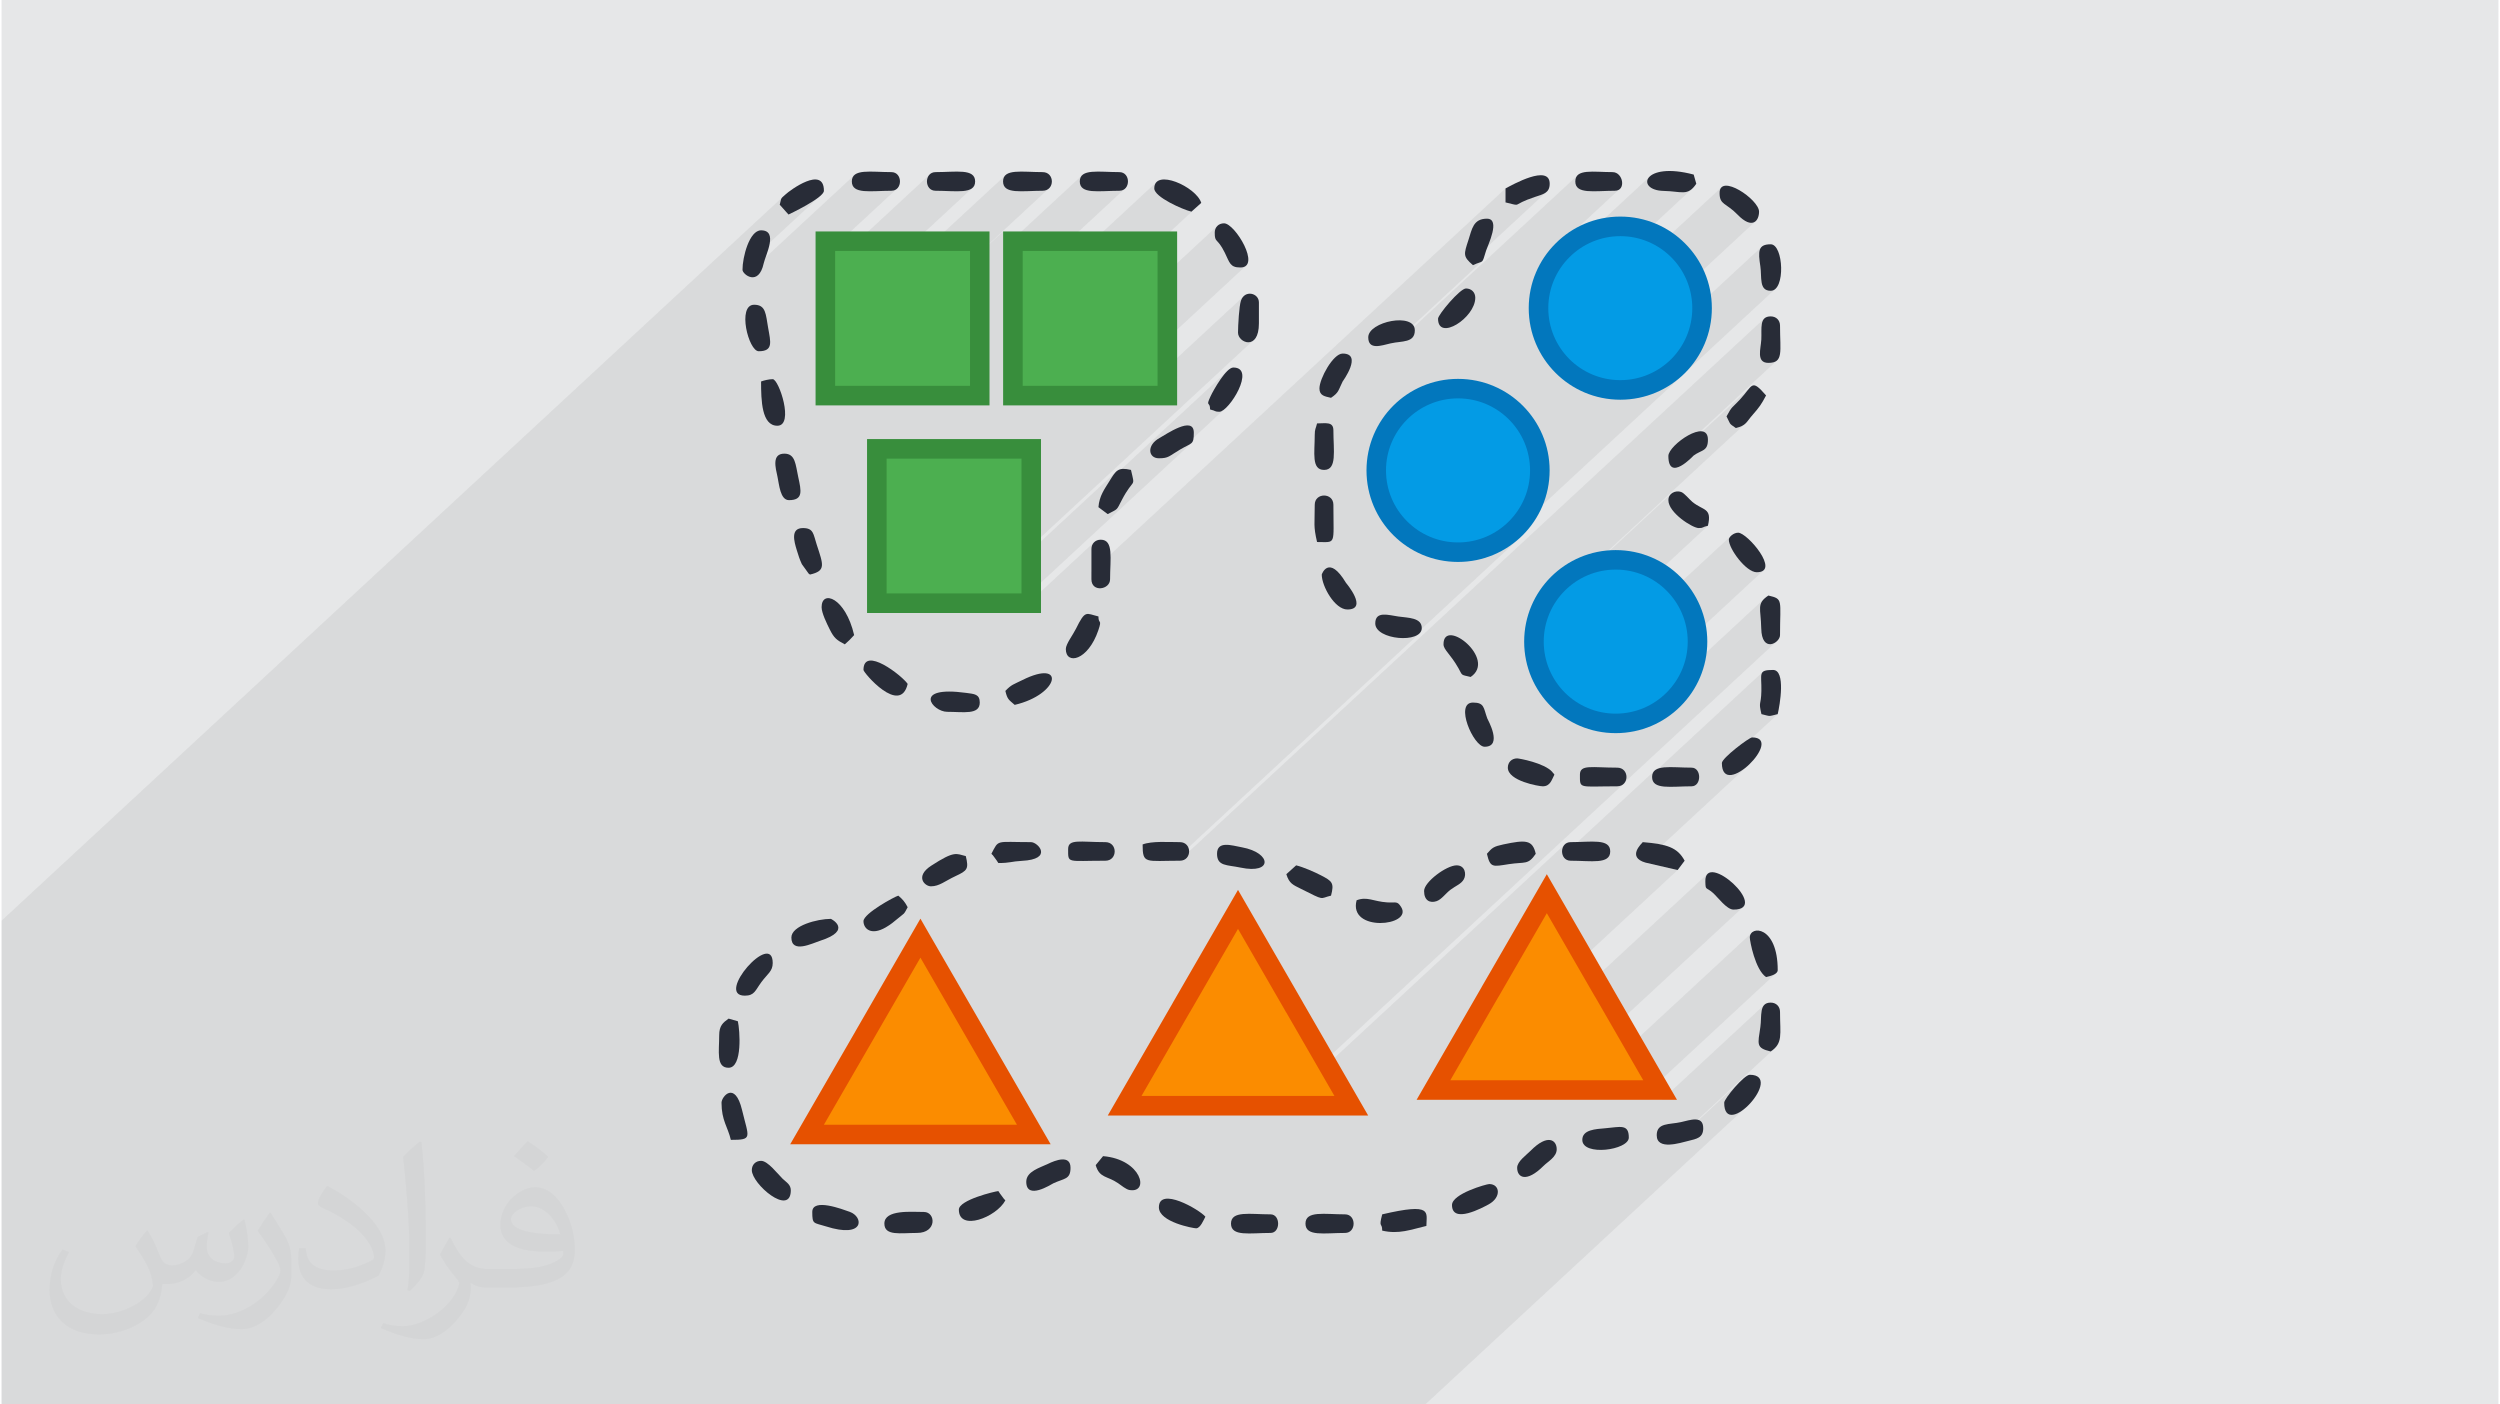 <?xml version="1.0" encoding="UTF-8"?>
<!DOCTYPE svg PUBLIC "-//W3C//DTD SVG 1.0//EN" "http://www.w3.org/TR/2001/REC-SVG-20010904/DTD/svg10.dtd">
<!-- Creator: CorelDRAW 2017 -->
<svg xmlns="http://www.w3.org/2000/svg" xml:space="preserve" width="356px" height="200px" version="1.0" shape-rendering="geometricPrecision" text-rendering="geometricPrecision" image-rendering="optimizeQuality" fill-rule="evenodd" clip-rule="evenodd"
viewBox="0 0 35600 20025"
 xmlns:xlink="http://www.w3.org/1999/xlink">
 <g id="Layer_x0020_1">
  <g id="_1635295264448">
   <polygon fill="#E6E7E8" points="0,0 35600,0 35600,20025 0,20025 "/>
   <path fill="#373435" fill-opacity="0.031" d="M2082 17547c68,103 112,202 155,312 32,63 49,183 199,183 44,0 107,-14 163,-45 63,-33 112,-83 136,-159l60 -202 146 -72 10 10c-20,76 -25,148 -25,206 0,169 146,233 263,233 68,0 128,-33 128,-95 0,-80 -34,-216 -77,-338 67,-68 135,-136 213,-192l12 6c34,145 53,287 53,382 0,93 -41,196 -75,264 -70,132 -194,237 -344,237 -114,0 -240,-58 -328,-163l-5 0c-82,101 -208,194 -412,194l-63 0c-10,134 -39,229 -83,314 -121,237 -480,404 -817,404 -471,0 -706,-272 -706,-633 0,-223 72,-431 184,-578l92 37c-70,134 -116,262 -116,386 0,338 274,499 592,499 293,0 657,-188 723,-404 -24,-237 -114,-349 -250,-565 41,-72 95,-145 160,-221l12 0zm5421 -1275c99,62 196,137 291,221 -53,74 -119,143 -201,202 -95,-76 -190,-142 -287,-212 66,-74 131,-147 197,-211zm51 927c-160,0 -291,105 -291,183 0,167 320,219 703,217 -48,-196 -216,-400 -412,-400zm-359 895c208,0 390,-7 529,-42 155,-39 286,-117 286,-171 0,-14 0,-31 -5,-45 -87,8 -187,8 -274,8 -281,0 -497,-64 -582,-223 -22,-43 -37,-93 -37,-148 0,-153 66,-303 182,-406 97,-85 204,-139 313,-139 197,0 355,159 464,409 60,136 102,293 102,491 0,132 -37,243 -119,325 -153,149 -435,205 -866,205l-197 0 0 0 -51 0c-107,0 -184,-19 -245,-66l-10 0c3,24 5,49 5,72 0,97 -31,220 -97,319 -192,287 -400,411 -580,411 -182,0 -405,-70 -606,-161l36 -70c66,27 155,45 279,45 325,0 752,-313 806,-619 -13,-24 -34,-57 -66,-92 -95,-114 -155,-209 -211,-308 49,-94 92,-171 133,-239l17 -2c139,283 265,446 546,446l44 0 0 0 204 0zm-1408 299c24,-130 27,-277 27,-413l0 -202c0,-377 -49,-926 -88,-1283 68,-74 163,-161 238,-218l22 6c51,449 63,971 63,1452 0,126 -5,249 -17,340 -7,113 -73,200 -214,332l-31 -14zm-1449 -596c7,177 94,317 398,317 189,0 349,-49 526,-134 32,-14 49,-33 49,-49 0,-112 -85,-258 -228,-392 -138,-126 -323,-237 -495,-312 -58,-24 -78,-51 -78,-76 0,-51 68,-159 124,-235l19 -2c197,103 418,256 580,427 148,157 240,315 240,489 0,128 -38,249 -101,360 -216,110 -447,192 -675,192 -277,0 -466,-130 -466,-435 0,-33 0,-84 12,-150l95 0zm-501 -504l173 279c63,103 121,214 121,392l0 226c0,184 -117,380 -306,574 -148,132 -279,187 -400,187 -180,0 -386,-55 -624,-158l27 -70c75,20 163,37 269,37 342,-2 692,-252 852,-557 19,-35 27,-68 27,-91 0,-35 -20,-74 -34,-109 -88,-165 -185,-316 -291,-454 55,-89 111,-173 172,-258l14 2z"/>
   <polygon fill="#373435" fill-opacity="0.078" points="14469,20025 14471,20025 14486,20025 14584,20025 14620,20025 14624,20025 14648,20025 14657,20025 14678,20025 14679,20025 14685,20025 14701,20025 14746,20025 14746,20025 15039,20025 15069,20025 15069,20025 15069,20025 15101,20025 15453,20025 15486,20025 15489,20025 15667,20025 15673,20025 15747,20025 15808,20025 16159,20025 16245,20025 16445,20025 16490,20025 16515,20025 16528,20025 16562,20025 16759,20025 17010,20025 17078,20025 17175,20025 17565,20025 17568,20025 17611,20025 17696,20025 17740,20025 17895,20025 17897,20025 17897,20025 17967,20025 18123,20025 18139,20025 18314,20025 18314,20025 18322,20025 18405,20025 18418,20025 18466,20025 18580,20025 18665,20025 18809,20025 18984,20025 19133,20025 19200,20025 19271,20025 19378,20025 19456,20025 19792,20025 19800,20025 19819,20025 19916,20025 19991,20025 20094,20025 20298,20025 24932,15731 24809,15840 24689,15894 24597,15864 24561,15722 24573,15688 24607,15635 24655,15571 24713,15501 24775,15434 24835,15378 23823,16315 23802,16317 25281,14947 25224,14992 25155,14973 25106,14951 25074,14924 25057,14891 25051,14849 25054,14795 25064,14728 25076,14646 25082,14586 25085,14525 25088,14466 25095,14411 25108,14365 25132,14328 23672,15681 23498,15681 23648,15541 23598,15454 25306,13871 25287,13887 25263,13899 25236,13910 25208,13918 25182,13925 25158,13931 25103,13878 25056,13805 25016,13719 24983,13628 24958,13539 24940,13460 24929,13400 24926,13367 24943,13310 23260,14869 23079,14555 24830,12933 24694,12969 24656,12961 24616,12940 24576,12909 24537,12873 24498,12833 24462,12794 24429,12758 24401,12731 24367,12704 24341,12686 24323,12675 24310,12666 24301,12655 24296,12637 24293,12610 24292,12569 24328,12455 22724,13942 22555,13649 23897,12405 23439,12299 23417,12290 24918,10899 24787,11001 24661,11050 24565,11018 24536,10912 25324,10182 25279,10193 25248,10201 25226,10206 25208,10208 25190,10206 25167,10201 25136,10193 25092,10182 25079,10122 25072,10080 25071,10051 25073,10026 25078,10001 25083,9967 25088,9920 25091,9851 25090,9768 25088,9701 25088,9649 25093,9610 25109,9582 23542,11034 23545,11018 23580,10978 22262,12198 22257,12188 22249,12139 22257,12091 22280,12048 18904,15176 18872,15119 23135,11169 23093,11199 23091,11200 25316,9138 25274,9169 25225,9184 25176,9177 25133,9141 25102,9070 25089,8958 25085,8861 25078,8781 25073,8716 25073,8661 25081,8615 25101,8573 25136,8533 24132,9464 24157,9383 24180,9148 24167,9017 25119,8135 25025,8159 24964,8145 24899,8105 24832,8047 24769,7976 24713,7900 24668,7823 24638,7753 24627,7695 24630,7679 24639,7662 24652,7646 23874,8366 23839,8323 23666,8181 23618,8155 24329,7496 24299,7504 24279,7510 24265,7516 24256,7521 24247,7524 24236,7527 24220,7529 24196,7529 24153,7519 24093,7492 24023,7451 23949,7398 23879,7337 23820,7270 23780,7200 23765,7131 23769,7097 23782,7068 23801,7044 22755,8013 22721,8024 24870,6033 24846,6054 24815,6073 24777,6089 24727,6103 24692,6080 24669,6062 24653,6048 24642,6035 24633,6019 24624,6000 24612,5973 24594,5937 24620,5888 24642,5853 24661,5826 24679,5805 24698,5785 24721,5763 24749,5735 24785,5697 24846,5625 24893,5567 24930,5524 23778,6591 23774,6566 25310,5143 25261,5167 25191,5174 25135,5165 25099,5141 25079,5103 25071,5057 25072,5004 25078,4949 25085,4894 25090,4842 25091,4782 25091,4723 25092,4667 25098,4616 25111,4573 25134,4540 16789,12272 16717,12273 20220,9027 20145,9073 20128,9077 21689,7630 21597,7714 21496,7790 21388,7855 21274,7910 21158,7953 24003,5317 23910,5401 23899,5409 25293,4117 25224,4146 25170,4137 25132,4113 25108,4076 25095,4030 25088,3975 25085,3916 25082,3855 25076,3795 25066,3721 25060,3657 25061,3603 25070,3560 25088,3526 24238,4314 24222,4159 24156,3945 25017,3146 24984,3170 24942,3178 24889,3165 24826,3127 24751,3060 24694,3006 24643,2965 24599,2934 24562,2908 24533,2881 24512,2849 24499,2808 24495,2753 24519,2674 23716,3418 23534,3319 23453,3294 24119,2677 24075,2714 24031,2734 23982,2741 23927,2740 23862,2734 23786,2727 23696,2722 23569,2702 23491,2655 23463,2594 23487,2530 22639,3315 22626,3319 22428,3427 22255,3569 21858,3937 21877,3886 21932,3771 21963,3720 23088,2678 23054,2708 23002,2720 22894,2722 22791,2725 22695,2727 22611,2724 22540,2712 22485,2687 22450,2647 22438,2587 22450,2528 22483,2488 19900,4881 19866,4885 19856,4887 21108,3727 21092,3736 21067,3745 21031,3758 20979,3781 20939,3745 22036,2729 22010,2751 21979,2768 21943,2782 21904,2794 21863,2808 21752,2848 21681,2879 21639,2901 21614,2915 21594,2920 21566,2916 21520,2905 21443,2886 21443,2687 15539,8157 15539,7828 15542,7800 15549,7774 15561,7751 15576,7732 14681,8562 14681,8434 16965,6318 16940,6336 16907,6354 16862,6377 16829,6396 17424,5844 17363,5871 17341,5870 17326,5868 17314,5866 17304,5862 17293,5857 17279,5852 17259,5845 17231,5838 17228,5801 17221,5779 17213,5766 17206,5757 17203,5747 17205,5729 17216,5698 17238,5649 17261,5605 17293,5546 17333,5479 17379,5410 17427,5345 17475,5291 15815,6830 15829,6806 15858,6764 15886,6730 14681,7847 14681,7786 17833,4866 17778,4881 17723,4870 17675,4839 17642,4795 17629,4743 17629,4697 17632,4639 17635,4573 17640,4504 17646,4436 17653,4374 17662,4322 17671,4286 17697,4236 16621,5233 16621,4829 17745,3787 17662,3814 17613,3811 17575,3801 17545,3785 17522,3762 17502,3733 17484,3696 17464,3654 17441,3604 17403,3534 17373,3487 17348,3456 17328,3435 17314,3417 17304,3396 17299,3364 17297,3317 17300,3289 17307,3263 17319,3241 17334,3221 16621,3882 16621,3439 16516,3439 17105,2893 16965,3018 16908,3001 16832,2972 16744,2933 16655,2888 16571,2838 16501,2787 16453,2735 16435,2687 16461,2602 15558,3439 15208,3439 16029,2678 15991,2708 15937,2720 15829,2722 15726,2725 15630,2727 15546,2724 15475,2712 15420,2687 15386,2647 15373,2587 15386,2527 15420,2487 14280,3543 14280,3300 13947,3608 13947,3600 14942,2678 14901,2708 14843,2720 14735,2722 14631,2725 14536,2727 14451,2724 14380,2712 14326,2687 14291,2647 14279,2587 14291,2527 14326,2487 13298,3439 13022,3439 13834,2687 13779,2712 13708,2724 13624,2727 13528,2725 13425,2722 13317,2720 13263,2708 13225,2678 13202,2636 13194,2587 13202,2538 13225,2496 12207,3439 11957,3439 12779,2678 12740,2708 12687,2720 12579,2722 12475,2725 12380,2727 12295,2724 12224,2712 12170,2687 12135,2647 12123,2587 12135,2527 12170,2487 10621,3922 10601,3907 10574,3876 10564,3847 10566,3817 11703,2764 11646,2816 11566,2872 11473,2927 11381,2978 11300,3020 11242,3048 11220,3059 11095,2919 11103,2883 11109,2858 11114,2840 11120,2827 11128,2817 11140,2806 0,13127 0,13198 0,13276 0,13454 0,13607 0,13635 0,13763 0,13819 0,13916 0,14053 0,14247 0,14322 0,14474 0,14518 0,14590 0,14749 0,15011 0,15058 0,15093 0,15473 0,15505 0,15760 0,15817 0,16318 0,16355 0,16361 0,16472 0,16513 0,16522 0,16531 0,16533 0,16753 0,16774 0,16799 0,16831 0,17047 0,17068 0,17486 0,17530 0,17533 0,17614 0,17693 0,17854 0,17914 0,17962 0,18059 0,18230 0,18294 0,18353 0,18563 0,18615 0,18737 0,18742 0,18831 0,18839 0,18840 0,18871 0,18940 0,18991 0,19011 0,19282 0,19343 0,19420 0,19489 0,19764 0,19912 0,20001 0,20025 138,20025 161,20025 166,20025 220,20025 327,20025 328,20025 657,20025 684,20025 807,20025 905,20025 986,20025 1096,20025 1135,20025 1386,20025 1472,20025 1537,20025 1574,20025 1587,20025 1623,20025 1723,20025 1830,20025 1907,20025 1919,20025 1941,20025 2061,20025 2070,20025 2087,20025 2110,20025 2119,20025 2119,20025 2171,20025 2309,20025 2351,20025 2362,20025 2375,20025 2641,20025 2730,20025 2824,20025 2834,20025 2840,20025 2903,20025 2945,20025 2994,20025 3007,20025 3064,20025 3155,20025 3162,20025 3210,20025 3280,20025 3293,20025 3329,20025 3331,20025 3369,20025 3382,20025 3447,20025 3464,20025 3475,20025 3477,20025 3518,20025 3549,20025 3556,20025 3618,20025 3659,20025 3671,20025 3679,20025 3698,20025 3773,20025 3805,20025 3876,20025 3879,20025 3896,20025 4014,20025 4075,20025 4145,20025 4290,20025 4306,20025 4325,20025 4366,20025 4387,20025 4419,20025 4473,20025 4474,20025 4495,20025 4524,20025 4535,20025 4550,20025 4605,20025 4637,20025 4678,20025 4700,20025 4813,20025 4813,20025 4852,20025 4879,20025 4883,20025 4904,20025 4953,20025 5022,20025 5087,20025 5182,20025 5184,20025 5223,20025 5265,20025 5277,20025 5300,20025 5311,20025 5366,20025 5395,20025 5472,20025 5485,20025 5521,20025 5561,20025 5575,20025 5621,20025 5625,20025 5638,20025 5666,20025 5671,20025 5674,20025 5742,20025 5792,20025 5853,20025 5881,20025 5925,20025 6018,20025 6052,20025 6182,20025 6226,20025 6267,20025 6282,20025 6326,20025 6353,20025 6433,20025 6433,20025 6442,20025 6450,20025 6466,20025 6509,20025 6608,20025 6661,20025 6800,20025 6823,20025 6824,20025 6954,20025 7023,20025 7025,20025 7091,20025 7240,20025 7281,20025 7317,20025 7371,20025 7421,20025 7425,20025 7496,20025 7501,20025 7559,20025 7567,20025 7618,20025 7651,20025 7719,20025 7802,20025 7902,20025 7924,20025 8048,20025 8086,20025 8107,20025 8124,20025 8128,20025 8244,20025 8312,20025 8350,20025 8422,20025 8432,20025 8487,20025 8551,20025 8597,20025 8704,20025 8782,20025 8784,20025 8856,20025 8861,20025 9011,20025 9099,20025 9163,20025 9169,20025 9249,20025 9279,20025 9321,20025 9356,20025 9389,20025 9403,20025 9442,20025 9456,20025 9523,20025 9526,20025 9561,20025 9581,20025 9696,20025 9701,20025 9710,20025 9747,20025 9750,20025 9766,20025 9769,20025 9791,20025 9804,20025 9849,20025 9970,20025 10010,20025 10130,20025 10157,20025 10172,20025 10248,20025 10310,20025 10412,20025 10517,20025 10518,20025 10523,20025 10563,20025 10587,20025 10618,20025 10651,20025 10710,20025 10807,20025 10908,20025 10908,20025 10954,20025 11023,20025 11083,20025 11110,20025 11125,20025 11135,20025 11138,20025 11183,20025 11201,20025 11292,20025 11320,20025 11325,20025 11333,20025 11349,20025 11505,20025 11562,20025 11594,20025 11611,20025 11677,20025 11697,20025 11884,20025 11917,20025 12219,20025 12286,20025 12304,20025 12329,20025 12380,20025 12383,20025 12436,20025 12461,20025 12512,20025 12515,20025 12684,20025 12695,20025 12703,20025 12714,20025 12733,20025 12734,20025 12738,20025 12738,20025 12760,20025 12780,20025 12782,20025 12785,20025 12812,20025 12871,20025 12990,20025 13144,20025 13176,20025 13195,20025 13400,20025 13420,20025 13468,20025 13522,20025 13566,20025 13577,20025 13671,20025 13816,20025 13839,20025 13871,20025 13877,20025 14004,20025 14111,20025 14171,20025 14257,20025 14321,20025 14342,20025 "/>
   <g>
    <path fill="#282C37" d="M15174 9254c0,230 315,169 464,-269 56,-167 1,-77 1,-196 -178,-42 -185,-100 -321,177 -42,85 -144,217 -144,288z"/>
    <path fill="#282C37" d="M13251 12637c120,0 199,-75 351,-146 170,-79 190,-103 146,-285 -138,-33 -156,-82 -493,137 -237,154 -92,294 -4,294z"/>
    <path fill="#282C37" d="M12587 17446c0,180 232,133 465,133 288,0 268,-299 99,-299 -176,0 -564,-38 -564,166z"/>
    <path fill="#282C37" d="M19486 4809c0,188 188,117 318,87 164,-37 346,-5 346,-186 0,-262 -664,-125 -664,99z"/>
    <path fill="#282C37" d="M15639 7231l132 99c149,-79 121,-45 200,-198 174,-335 195,-160 132,-432 -185,-43 -213,7 -306,158 -73,119 -145,211 -158,373z"/>
    <path fill="#282C37" d="M17297 3317c0,154 35,65 144,287 69,141 74,210 221,210 303,0 -75,-630 -232,-630 -78,0 -133,55 -133,133z"/>
    <path fill="#282C37" d="M15600 16612c54,187 163,151 318,257 48,33 115,90 164,98 289,49 175,-437 -377,-483l-105 128z"/>
    <path fill="#282C37" d="M10564 3847c0,65 229,246 303,-94 25,-115 213,-469 -38,-469 -167,0 -265,382 -265,563z"/>
    <path fill="#282C37" d="M18318 12464c41,135 98,153 205,207 356,179 263,138 432,99 49,-182 16,-207 -142,-289 -92,-48 -257,-120 -355,-143l-140 126z"/>
    <path fill="#282C37" d="M24926 13367c0,48 76,459 232,564 58,-14 166,-37 166,-100 0,-637 -398,-640 -398,-464z"/>
    <path fill="#282C37" d="M23897 12405l100 -133c-102,-192 -258,-237 -597,-265 -13,19 -232,213 39,292l458 106z"/>
    <path fill="#282C37" d="M17231 5838c89,21 62,33 132,33 136,0 530,-631 199,-631 -101,0 -281,317 -324,409 -75,161 -7,65 -7,189z"/>
    <path fill="#282C37" d="M10796 5008c210,0 169,-133 134,-332 -35,-198 -31,-331 -200,-331 -245,0 -81,663 66,663z"/>
    <path fill="#282C37" d="M21178 12173c47,203 82,184 312,148 233,-36 274,16 384,-148 -46,-199 -138,-202 -464,-133 -137,30 -156,45 -232,133z"/>
    <path fill="#282C37" d="M10697 16683c0,199 546,663 556,296 3,-88 -59,-118 -116,-172 -69,-66 -210,-256 -308,-256 -77,0 -132,55 -132,132z"/>
    <path fill="#282C37" d="M11692 8657c0,83 75,235 115,315 63,128 102,155 216,215 49,-42 91,-84 133,-132 -125,-538 -464,-651 -464,-398z"/>
    <path fill="#282C37" d="M16435 2687c0,123 410,303 530,331l140 -125c-71,-231 -670,-498 -670,-206z"/>
    <path fill="#282C37" d="M19320 12836c-122,461 805,371 636,98 -58,-94 -74,-59 -202,-68 -196,-13 -283,-88 -434,-30z"/>
    <path fill="#282C37" d="M12289 9552c0,40 524,653 630,199 -78,-116 -630,-549 -630,-199z"/>
    <path fill="#282C37" d="M10597 14196c139,0 148,-74 237,-194 85,-116 161,-153 161,-271 0,-476 -828,465 -398,465z"/>
    <path fill="#282C37" d="M16501 6534c142,0 142,-30 305,-126 167,-98 193,-63 193,-239 0,-252 -403,29 -489,76 -187,102 -162,289 -9,289z"/>
    <path fill="#282C37" d="M24561 15722c0,555 867,-398 365,-398 -81,0 -365,340 -365,398z"/>
    <path fill="#282C37" d="M17629 4743c0,145 298,266 298,-133l0 -298c0,-135 -202,-184 -256,-26 -26,74 -42,354 -42,457z"/>
    <path fill="#282C37" d="M12289 13134c0,104 105,212 318,88 69,-40 117,-80 173,-127 99,-84 78,-45 139,-160 -41,-78 -71,-112 -133,-165 -48,11 -497,254 -497,364z"/>
    <path fill="#282C37" d="M23599 16186c0,220 337,108 446,82 125,-31 217,-45 217,-182 0,-188 -187,-116 -318,-87 -164,37 -345,5 -345,187z"/>
    <path fill="#282C37" d="M25224 14992c178,-119 133,-240 133,-564 0,-78 -55,-133 -133,-133 -171,0 -124,193 -148,351 -35,242 -66,296 148,346z"/>
    <path fill="#282C37" d="M11095 2919l125 140c2,-1 505,-237 505,-339 0,-366 -491,-2 -546,51 -70,65 -58,36 -84,148z"/>
    <path fill="#282C37" d="M11227 7131c206,0 175,-131 132,-329 -39,-177 -39,-334 -198,-334 -182,0 -126,201 -98,329 24,109 38,334 164,334z"/>
    <path fill="#282C37" d="M20680 17181c0,276 439,36 522,-9 186,-101 162,-290 9,-290 -38,0 -531,138 -531,299z"/>
    <path fill="#282C37" d="M14610 16849c0,269 356,37 387,22 154,-72 244,-52 244,-221 0,-192 -219,-106 -321,-56 -114,55 -310,107 -310,255z"/>
    <path fill="#282C37" d="M21476 10945c0,190 443,266 498,266 108,0 128,-94 166,-166 -6,-6 -12,-25 -14,-19 -3,5 -11,-16 -15,-19 -115,-130 -476,-194 -502,-194 -78,0 -133,55 -133,132z"/>
    <path fill="#282C37" d="M19685 17314c-54,205 0,107 0,232 239,55 404,-14 630,-67 0,-195 97,-335 -630,-165z"/>
    <path fill="#282C37" d="M11526 8192c231,-53 191,-137 96,-428 -49,-150 -43,-235 -196,-235 -180,0 -127,189 -87,318 24,79 38,123 71,196l97 135c4,3 13,9 19,14z"/>
    <path fill="#282C37" d="M14312 9851c29,122 47,124 133,199 642,-150 729,-663 110,-354 -126,63 -155,62 -243,155z"/>
    <path fill="#282C37" d="M23765 7131c0,182 347,398 431,398 76,0 39,-11 133,-33 61,-261 -66,-211 -223,-341 -43,-36 -114,-126 -160,-141 -79,-27 -181,19 -181,117z"/>
    <path fill="#282C37" d="M11559 17280c0,180 18,150 193,205 558,179 542,-135 341,-207 -102,-36 -534,-202 -534,2z"/>
    <path fill="#282C37" d="M24694 12969c535,0 -413,-855 -402,-400 3,132 8,73 109,162 69,61 195,238 293,238z"/>
    <path fill="#282C37" d="M16501 17214c0,211 494,299 531,299 60,0 108,-121 132,-166 -91,-105 -663,-434 -663,-133z"/>
    <path fill="#282C37" d="M20282 12703c0,141 87,176 177,146 74,-25 128,-110 202,-165 73,-55 151,-80 188,-148 39,-70 18,-198 -103,-198 -146,0 -464,238 -464,365z"/>
    <path fill="#282C37" d="M13649 17247c0,315 534,110 663,-132 -41,-48 13,23 -45,-55 -30,-38 -33,-46 -55,-78 -47,4 -563,126 -563,265z"/>
    <path fill="#282C37" d="M10232 14760c0,232 -47,464 133,464 203,0 161,-540 133,-663l-132 -38c-81,58 -134,102 -134,237z"/>
    <path fill="#282C37" d="M20481 4544c0,327 531,-11 531,-299 0,-77 -55,-132 -133,-132 -85,0 -398,373 -398,431z"/>
    <path fill="#282C37" d="M20979 3781c162,-78 121,3 188,-210 23,-72 211,-453 11,-453 -197,0 -214,153 -263,302 -68,209 -81,235 64,361z"/>
    <path fill="#282C37" d="M10829 5439c0,270 8,631 232,631 244,0 22,-664 -66,-664 -52,0 -126,18 -166,33z"/>
    <path fill="#282C37" d="M11261 13367c0,236 303,80 411,46 471,-151 156,-312 152,-312 -192,0 -563,97 -563,266z"/>
    <path fill="#282C37" d="M21443 2687l0 199c257,61 59,42 420,-78 112,-38 210,-53 210,-188 0,-287 -538,18 -630,67z"/>
    <path fill="#282C37" d="M20946 9652c380,-255 -388,-858 -387,-466 0,79 97,136 213,341 62,109 25,90 174,125z"/>
    <path fill="#282C37" d="M13483 10149c232,0 464,47 464,-132 0,-121 -77,-122 -194,-138 -779,-106 -480,270 -270,270z"/>
    <path fill="#282C37" d="M22538 16252c0,237 663,147 663,-33 0,-198 -121,-151 -331,-133 -141,12 -332,20 -332,166z"/>
    <path fill="#282C37" d="M18823 8192c0,166 186,498 365,498 304,0 -19,-379 -19,-379 -247,-413 -346,-122 -346,-119z"/>
    <path fill="#282C37" d="M14279 2587c0,188 272,133 564,133 176,0 176,-266 0,-266 -292,0 -564,-55 -564,133z"/>
    <path fill="#282C37" d="M18790 5539c0,105 81,113 165,133 116,-78 103,-108 166,-233 3,-5 290,-398 0,-398 -136,0 -331,358 -331,498z"/>
    <path fill="#282C37" d="M24594 5937c59,111 25,94 133,166 150,-35 151,-89 241,-190 94,-107 124,-149 190,-275 -213,-244 -184,-146 -373,59 -108,117 -112,90 -191,240z"/>
    <path fill="#282C37" d="M24495 2753c0,171 94,139 256,307 213,220 307,87 307,-42 0,-174 -563,-555 -563,-265z"/>
    <path fill="#282C37" d="M19586 8889c0,235 663,292 663,66 0,-151 -195,-145 -334,-165 -138,-19 -329,-85 -329,99z"/>
    <path fill="#282C37" d="M17330 12173c0,180 142,156 335,197 464,98 444,-211 21,-289 -151,-28 -356,-97 -356,92z"/>
    <path fill="#282C37" d="M24528 10879c0,540 897,-365 431,-365 -42,0 -431,294 -431,365z"/>
    <path fill="#282C37" d="M10265 15722c0,255 90,345 133,530 317,0 255,-28 160,-425 -102,-425 -293,-191 -293,-105z"/>
    <path fill="#282C37" d="M23765 6501c0,383 359,-5 359,-5 115,-85 205,-58 205,-227 0,-317 -564,77 -564,232z"/>
    <path fill="#282C37" d="M24163 2620l-37 -131c-728,-193 -833,224 -430,233 262,6 345,80 467,-102z"/>
    <path fill="#282C37" d="M21145 10647c265,0 44,-388 38,-404 -55,-150 -38,-226 -204,-226 -267,0 7,630 166,630z"/>
    <path fill="#282C37" d="M18591 17446c0,189 272,133 564,133 163,0 163,-265 0,-265 -292,0 -564,-56 -564,132z"/>
    <path fill="#282C37" d="M12123 2587c0,188 272,133 564,133 163,0 163,-266 0,-266 -292,0 -564,-55 -564,133z"/>
    <path fill="#282C37" d="M15373 2587c0,188 272,133 564,133 164,0 164,-266 0,-266 -292,0 -564,-55 -564,133z"/>
    <path fill="#282C37" d="M13317 2720c292,0 564,55 564,-133 0,-188 -272,-133 -564,-133 -164,0 -164,266 0,266z"/>
    <path fill="#282C37" d="M22372 12272c292,0 564,56 564,-133 0,-188 -272,-132 -564,-132 -164,0 -164,265 0,265z"/>
    <path fill="#282C37" d="M14113 12173c41,47 -13,-24 45,54 29,38 33,46 54,78 172,0 183,-23 334,-31 454,-22 233,-267 131,-267 -509,0 -454,-43 -564,166z"/>
    <path fill="#282C37" d="M15539 7828l0 431c0,191 266,151 266,0 0,-292 55,-564 -133,-564 -78,0 -133,55 -133,133z"/>
    <path fill="#282C37" d="M25357 9055c0,-506 49,-514 -166,-564 -175,117 -107,182 -102,467 6,361 268,211 268,97z"/>
    <path fill="#282C37" d="M25092 10182c139,34 92,34 232,0 30,-128 118,-630 -67,-630 -220,0 -161,54 -166,299 -4,217 -44,140 1,331z"/>
    <path fill="#282C37" d="M25224 4146c214,0 183,-663 0,-663 -183,0 -180,101 -148,312 24,158 -23,351 148,351z"/>
    <path fill="#282C37" d="M25191 5174c220,0 166,-159 166,-531 0,-77 -55,-132 -133,-132 -166,0 -126,171 -134,331 -7,130 -77,332 101,332z"/>
    <path fill="#282C37" d="M21609 16650c0,142 133,214 373,-24 70,-70 191,-130 191,-241 0,-129 -127,-227 -374,24 -59,60 -190,150 -190,241z"/>
    <path fill="#282C37" d="M22504 11045c0,209 -19,166 531,166 177,0 177,-266 0,-266 -360,0 -531,-50 -531,100z"/>
    <path fill="#282C37" d="M15207 12106c0,210 -19,166 531,166 177,0 177,-265 0,-265 -360,0 -531,-51 -531,99z"/>
    <path fill="#282C37" d="M24627 7695c0,131 246,464 398,464 347,0 -135,-564 -265,-564 -64,0 -133,60 -133,100z"/>
    <path fill="#282C37" d="M23533 11078c0,188 272,133 563,133 144,0 144,-266 0,-266 -291,0 -563,-55 -563,133z"/>
    <path fill="#282C37" d="M17529 17446c0,189 272,133 564,133 144,0 144,-265 0,-265 -292,0 -564,-56 -564,132z"/>
    <path fill="#282C37" d="M18723 6202c0,253 -50,498 133,498 188,0 133,-272 133,-564 0,-129 -110,-99 -233,-99 -17,74 -33,76 -33,165z"/>
    <path fill="#282C37" d="M18723 7197c0,282 -21,296 33,531 278,0 233,58 233,-531 0,-176 -266,-176 -266,0z"/>
    <path fill="#282C37" d="M22438 2587c0,188 272,133 564,133 165,0 119,-266 -33,-266 -273,0 -531,-53 -531,133z"/>
    <path fill="#282C37" d="M16269 12040c0,285 40,232 531,232 176,0 176,-265 0,-265 -160,0 -400,-18 -531,33z"/>
    <circle fill="#039BE5" cx="23080" cy="4394" r="1166"/>
    <path fill="#0277BD" fill-rule="nonzero" d="M23080 3088c360,0 687,146 923,383 236,236 382,562 382,923 0,360 -146,686 -382,923 -236,236 -563,382 -923,382 -361,0 -687,-146 -923,-382 -237,-237 -383,-563 -383,-923 0,-361 146,-687 383,-923 236,-237 562,-383 923,-383zm726 580c-186,-186 -443,-301 -726,-301 -284,0 -541,115 -726,301 -186,185 -301,442 -301,726 0,283 115,540 301,726 185,185 442,300 726,300 283,0 540,-115 726,-300 185,-186 300,-443 300,-726 0,-284 -115,-541 -300,-726z"/>
    <circle fill="#039BE5" cx="20766" cy="6707" r="1166"/>
    <path fill="#0277BD" fill-rule="nonzero" d="M20766 5402c361,0 687,146 923,382 236,236 383,563 383,923 0,361 -147,687 -383,923 -236,236 -562,382 -923,382 -360,0 -687,-146 -923,-382 -236,-236 -382,-562 -382,-923 0,-360 146,-687 382,-923 236,-236 563,-382 923,-382zm726 579c-186,-186 -442,-301 -726,-301 -283,0 -540,115 -726,301 -186,186 -301,443 -301,726 0,284 115,540 301,726 186,186 443,301 726,301 284,0 540,-115 726,-301 186,-186 301,-442 301,-726 0,-283 -115,-540 -301,-726z"/>
    <circle fill="#039BE5" cx="23014" cy="9148" r="1166"/>
    <path fill="#0277BD" fill-rule="nonzero" d="M23014 7843c361,0 687,146 923,382 237,236 383,563 383,923 0,361 -146,687 -383,923 -236,236 -562,382 -923,382 -360,0 -686,-146 -923,-382 -236,-236 -382,-562 -382,-923 0,-360 146,-687 382,-923 237,-236 563,-382 923,-382zm726 579c-185,-186 -442,-301 -726,-301 -283,0 -540,115 -726,301 -185,186 -300,443 -300,726 0,284 115,540 300,726 186,186 443,301 726,301 284,0 541,-115 726,-301 186,-186 301,-442 301,-726 0,-283 -115,-540 -301,-726z"/>
    <rect fill="#4CAF50" x="11746" y="3439" width="2202" height="2202"/>
    <path fill="#388E3C" fill-rule="nonzero" d="M11745 3300l2341 0 0 2480 -2480 0 0 -2480 139 0zm2063 278l-1923 0 0 1923 1923 0 0 -1923z"/>
    <rect fill="#4CAF50" x="12479" y="6399" width="2202" height="2202"/>
    <path fill="#388E3C" fill-rule="nonzero" d="M12479 6260l2341 0 0 2480 -2480 0 0 -2480 139 0zm2063 279l-1923 0 0 1922 1923 0 0 -1922z"/>
    <rect fill="#4CAF50" x="14420" y="3439" width="2202" height="2202"/>
    <path fill="#388E3C" fill-rule="nonzero" d="M14420 3300l2341 0 0 2480 -2481 0 0 -2480 140 0zm2062 278l-1923 0 0 1923 1923 0 0 -1923z"/>
    <polygon fill="#FB8C00" points="13101,13376 13909,14776 14717,16176 13101,16176 11485,16176 12293,14776 "/>
    <path fill="#E65100" fill-rule="nonzero" d="M13221 13307l809 1399 0 1 928 1608 -3714 0 929 -1608 0 -1 928 -1608 120 209zm568 1539l0 0 -688 -1192 -688 1192 0 0 -688 1190 2752 0 -688 -1190z"/>
    <polygon fill="#FB8C00" points="17629,12966 18437,14366 19245,15765 17629,15765 16012,15765 16820,14366 "/>
    <path fill="#E65100" fill-rule="nonzero" d="M17749 12896l808 1400 0 1 928 1608 -3713 0 928 -1608 0 -1 929 -1608 120 208zm568 1539l-1 0 -687 -1191 -688 1191 -1 0 -687 1191 2751 0 -687 -1191z"/>
    <polygon fill="#FB8C00" points="22032,12742 22840,14142 23648,15541 22032,15541 20415,15541 21223,14142 "/>
    <path fill="#E65100" fill-rule="nonzero" d="M22152 12672l808 1400 0 1 928 1608 -3713 0 928 -1608 0 -1 929 -1608 120 208zm568 1539l-1 0 -687 -1191 -688 1191 -1 0 -687 1191 2751 0 -687 -1191z"/>
   </g>
  </g>
 </g>
</svg>
